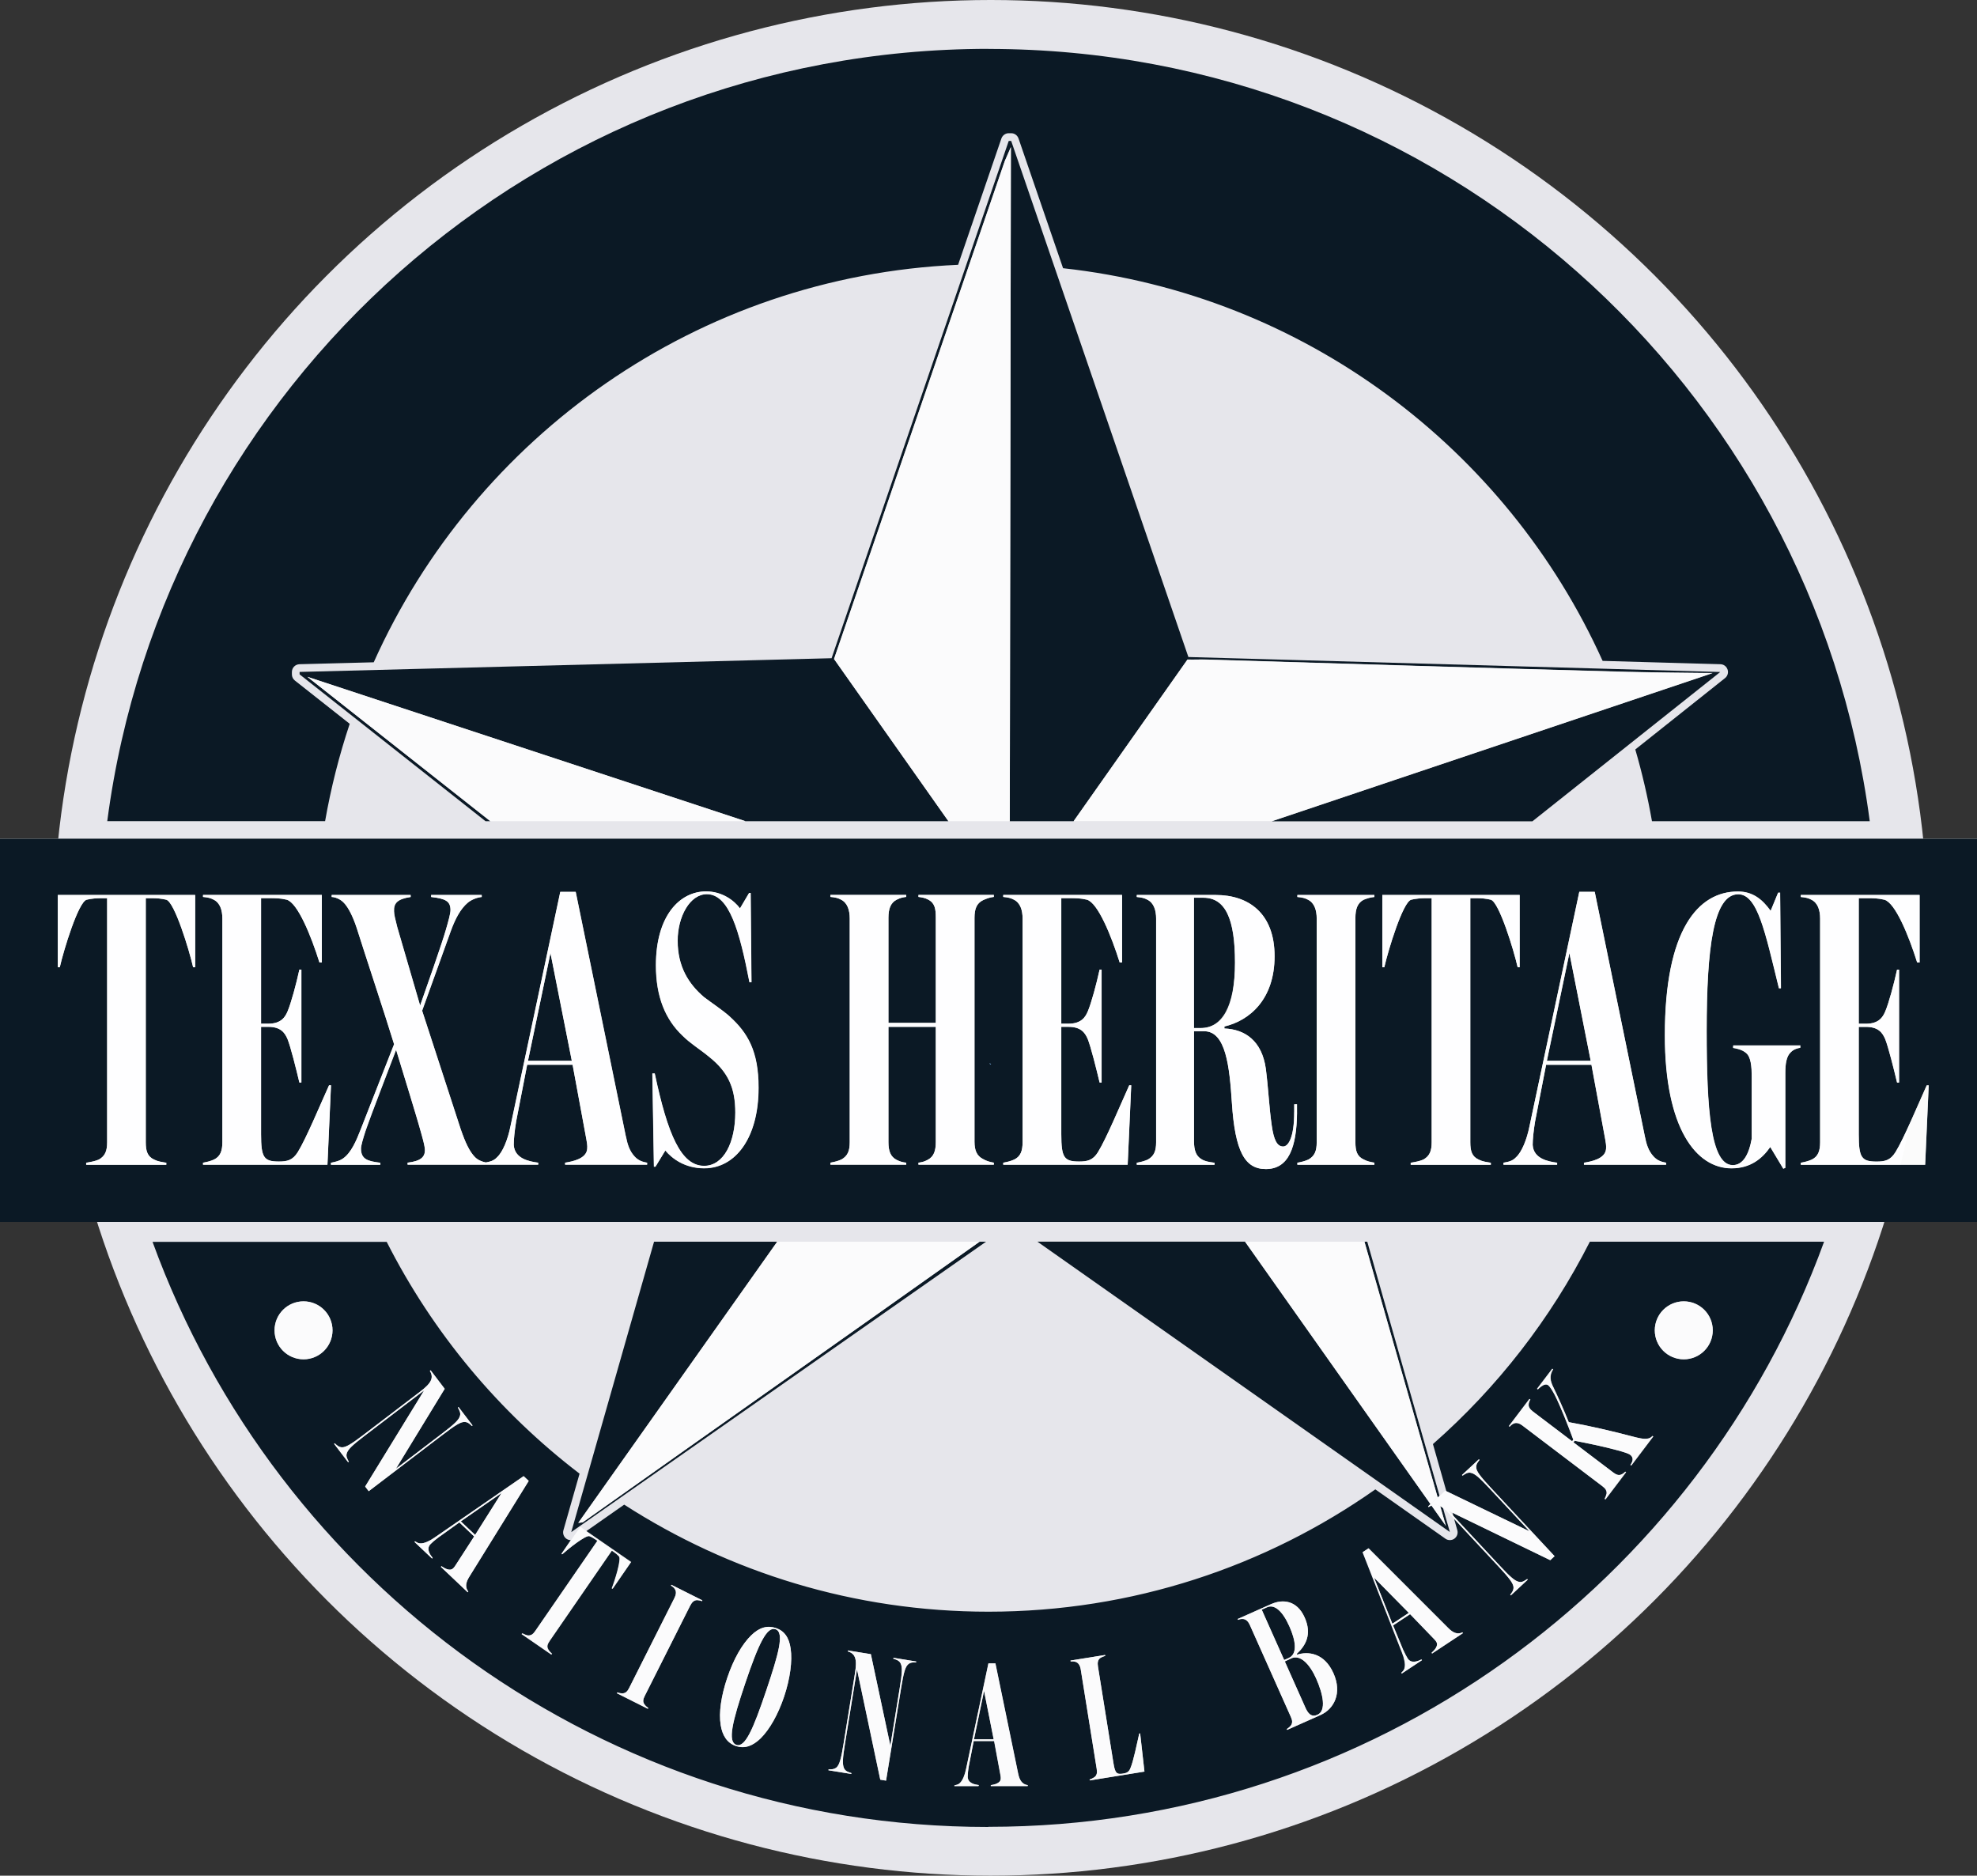 <?xml version="1.0" encoding="UTF-8"?>
<svg id="Layer_1" xmlns="http://www.w3.org/2000/svg" version="1.1" viewBox="0 0 266.72 253.02">
  <rect x="0" y="0" width="266.72" height="253.02" fill="#333333" stroke="none"/>
  <!-- Generator: Adobe Illustrator 29.5.1, SVG Export Plug-In . SVG Version: 2.1.0 Build 141)  -->
  <defs>
    <style>
      .st0 {
        fill: none;
      }

      .st1 {
        fill: #e6e6eb;
      }

      .st2 {
        fill: #317abe;
      }

      .st3 {
        fill: #0b1925;
      }

      .st4 {
        fill: #fff;
        isolation: isolate;
        opacity: .85;
      }
    </style>
  </defs>
  <circle class="st1" cx="133.66" cy="126.51" r="126.51"/>
  <g>
    <polygon class="st0" points="196.06 204.48 195.94 204.05 195.43 203.81 196.06 204.48"/>
    <path class="st3" d="M133.03,167.5h-.87c-17.83,12.65-35.71,25.22-53.55,37.86l-.59.07,26.84-37.93h-16.62l-11.17,39.17,55.96-39.17Z"/>
    <path class="st3" d="M194.68,203.42c-.13-.1-.25-.18-.38-.25l.77,2.67-1.95-2.76c-.13.06-.26.13-.38.21l-.08-.09.33-.31-25.02-35.4h-28.02l55.65,39.17-.93-3.26v.02h.01Z"/>
    <path class="st3" d="M160.32,88.61l-23.9-69.6h-.33l-23.9,69.78-71.77,1.85v.33l25.09,19.81h.64l-24.69-19.48,59.11,19.48h27.38l-15.43-21.88,23.03-67.15.83-1.9-.15,90.93h8.61l15.36-21.8c.82.03,1.64-.03,2.46,0,19.05.58,38.13,1.16,57.18,1.67,3.74.1,7.46.11,11.2.16l-59.45,19.98h35.15l25.34-20.14-71.76-2.02v-.02Z"/>
    <polygon class="st3" points="194.21 201.77 184.46 167.5 184.08 167.5 193.96 202 194.21 201.77"/>
    <polygon class="st4" points="66.15 110.77 100.57 110.77 41.46 91.29 66.15 110.77"/>
    <polygon class="st4" points="135.55 21.73 112.52 88.89 127.95 110.77 136.23 110.77 136.38 19.83 135.55 21.73"/>
    <path class="st4" d="M78.61,205.36c17.84-12.64,35.72-25.21,53.55-37.86h-27.31l-26.84,37.93.59-.07h0Z"/>
    <path class="st4" d="M193.12,203.09l1.95,2.76-.77-2.67c-.12-.06-.24-.12-.35-.15-.3-.09-.58-.04-.83.06h0Z"/>
    <polygon class="st4" points="193.96 202 184.08 167.5 167.97 167.5 192.99 202.91 193.96 202"/>
    <path class="st4" d="M219.85,90.63c-19.05-.51-38.13-1.1-57.18-1.67-.82-.02-1.64.03-2.46,0l-15.36,21.8h26.75l59.45-19.98c-3.74-.05-7.46-.06-11.2-.16h0Z"/>
    <path class="st3" d="M133.36,246.43c51.83,0,95.98-32.89,112.73-78.93h-31.6c-5.28,10.41-12.49,19.67-21.17,27.3l1.81,6.36,11.21,5.41-5.36-5.75c-1.46-1.56-2.03-2.04-2.55-2.14-.44-.12-.84.19-1.12.38l-.08-.09,2.28-2.12.08.09c-.18.23-.49.56-.44,1.04.03.49.52,1.15,1.94,2.68l8.63,9.26-.58.54-13.18-6.39.12.43,6.28,6.74c1.44,1.54,2.01,2.02,2.55,2.14.44.12.84-.19,1.11-.38l.08.09-2.28,2.12-.08-.09c.18-.23.48-.58.44-1.04-.05-.51-.54-1.17-1.96-2.7l-6.04-6.48.43,1.52c.12.43-.04.88-.4,1.14-.18.13-.39.19-.61.19s-.42-.06-.6-.19l-9.45-6.65c-14.77,10.39-32.77,16.5-52.2,16.5-18.11,0-34.96-5.32-49.14-14.44l-5.13,3.59,6.03,4.16-2.49,3.61-.1-.07c.4-1,1.31-3.89.98-4.3-.2-.22-.42-.41-.68-.58l-.3-.2-8.4,12.19c-.3.43-.41.76-.18,1.15.13.24.29.38.5.58l-.07.1-4.01-2.76.07-.1c.26.12.51.23.74.28.44.04.71-.15,1.01-.58l8.4-12.19-.3-.2c-.22-.15-.51-.32-.78-.42-.5-.17-2.87,1.72-3.67,2.45l-.1-.07,1.27-1.85c-.21,0-.41-.07-.59-.19-.36-.26-.52-.71-.4-1.14l2.18-7.64c-10.86-8.3-19.79-18.98-26.02-31.27h-31.59c16.75,46.04,60.9,78.93,112.73,78.93l.05-.02h0ZM227.16,175.55c2.16,0,3.91,1.75,3.91,3.91s-1.75,3.91-3.91,3.91-3.91-1.75-3.91-3.91,1.75-3.91,3.91-3.91ZM205.41,192.31c-.42-.32-.85-.47-1.24-.28-.18.08-.33.2-.53.41l-.09-.07,2.78-3.67.1.07c-.1.17-.16.3-.21.56-.08.42.15.75.57,1.07l5.29,4.01.16-.21c-.66-1.79-1.69-4.44-2.51-6.05-.35-.65-.65-1.12-.88-1.3-.27-.2-.61-.07-.94.16-.15.12-.32.27-.46.4l-.1-.07,2.06-2.71.1.07c-.41.65-.48,1.23-.12,2.1.84,1.75,1.58,3.39,2.23,5.03,2.73.48,5.9,1.22,8.63,1.94.6.16,1.47.4,2.04.28.3-.04.47-.19.64-.36l.09.07-2.97,3.92-.1-.07c.21-.32.33-.59.29-.86-.03-.2-.14-.38-.35-.53-.19-.14-.84-.36-1.69-.59-1.69-.47-4.21-.99-5.79-1.29l-.16.21,5.37,4.07c.42.32.78.44,1.16.25.24-.12.35-.22.48-.36l.09.07-2.78,3.67-.1-.07c.12-.24.2-.42.25-.65.06-.44-.12-.72-.54-1.04l-10.81-8.2.04.02h0ZM184.62,208.87l10.71,10.71c.34.35.67.62,1.11.73.35.09.61,0,.85-.1l.07.1-4.16,2.75-.07-.1c.34-.31.95-.91.66-1.44-.09-.17-.26-.35-.36-.45l-3.2-3.32-2.3,1.52,1.34,3.25c.24.53.48.98.66,1.26.5.67,1.34.33,1.83.08l.07.1-2.72,1.8-.07-.1c.17-.17.4-.35.45-.7.11-.44-.04-1.24-.36-2.03l-5.31-13.53.78-.51.02-.02h0ZM171.55,216.36c1.44-.64,3.4-.55,4.46,1.82,1.01,2.25.16,3.78-1.06,4.91l.05.11c1.45-.46,3.66-.27,4.9,2.51,1.2,2.69.08,4.82-1.76,5.64l-4.49,2-.05-.11c.22-.15.38-.27.53-.45.26-.35.25-.69.03-1.17l-5.53-12.39c-.21-.48-.52-.82-.95-.84-.19-.02-.39,0-.66.11l-.05-.11,4.58-2.04h0ZM149.09,223.25l.02.12c-.23.06-.44.14-.66.28-.35.25-.41.65-.32,1.17l2.08,12.97c.22,1.4.43,1.6,1.3,1.46.47-.08.79-.2,1-.74.39-.89.88-3.3,1.19-4.66l.12-.02.58,5.15-7.38,1.19-.02-.12c.25-.09.43-.17.63-.3.35-.25.41-.6.33-1.12l-2.15-13.4c-.08-.52-.29-.92-.7-1.05-.18-.07-.38-.09-.67-.06l-.02-.12,4.66-.75h0ZM128.77,240.82c.24-.05.53-.07.77-.34.34-.31.65-1.06.81-1.89l3.01-14.22h.94l3.06,14.83c.1.48.22.89.53,1.22.24.26.5.33.77.38v.12h-4.98v-.12c.45-.07,1.29-.24,1.34-.84.02-.19-.02-.43-.05-.58l-.84-4.53h-2.76l-.67,3.45c-.1.57-.14,1.08-.14,1.41.05.84.94,1.01,1.49,1.08v.12h-3.26v-.12l-.02.03h0ZM111.79,238.68c.29,0,.75.02,1.09-.28.37-.35.6-1.14.93-3.2l1.54-9.51c.14-.85.19-1.64-.02-2.14-.17-.44-.55-.67-.96-.79l.02-.12,3.1.5,2.63,12.35,1.26-7.76c.34-2.1.37-2.85.13-3.33-.18-.42-.66-.54-.99-.65l.02-.12,3.07.5-.02.12c-.29,0-.75-.05-1.09.28-.37.33-.59,1.12-.93,3.18l-2.03,12.49-.78-.13-3.14-14.88-1.62,10.01c-.34,2.08-.36,2.83-.13,3.33.18.42.66.54.99.65l-.02.12-3.08-.5.02-.12h.01ZM98.12,226.31c.86-2.54,2-4.51,3.21-5.7,1.13-1.11,2.21-1.38,3.35-1,1.11.37,1.78,1.26,1.99,2.79.24,1.62-.06,4-.89,6.48-.81,2.41-1.94,4.4-3.16,5.61-1.05,1.01-2.13,1.43-3.31,1.04-1.25-.42-1.86-1.46-2.08-2.83-.27-1.68.05-3.9.89-6.4h0ZM83.28,228.3c.26.08.45.12.68.13.44-.02.69-.25.92-.72l6.1-12.12c.24-.47.3-.92.05-1.26-.11-.16-.26-.29-.5-.44l.05-.11,4.18,2.1-.05.11c-.22-.09-.4-.12-.65-.14-.43,0-.71.29-.95.76l-6.12,12.16c-.24.47-.3.81-.02,1.17.16.22.28.3.49.46l-.05.11-4.18-2.1.05-.11h0ZM70.65,199.13l.68.64-7.98,12.87c-.26.41-.45.79-.46,1.25,0,.36.14.59.29.81l-.08.09-3.62-3.43.08-.09c.38.26,1.11.72,1.55.31.15-.12.28-.33.36-.45l2.5-3.87-2-1.89-2.86,2.05c-.47.35-.85.68-1.08.93-.54.64,0,1.37.34,1.8l-.08.09-2.37-2.24.08-.09c.21.13.43.31.79.28.46,0,1.19-.32,1.89-.82l11.96-8.25h0ZM40.95,183.36c-2.16,0-3.91-1.75-3.91-3.91s1.75-3.91,3.91-3.91,3.91,1.75,3.91,3.91-1.75,3.91-3.91,3.91ZM47.06,197.18l-.1.07-1.89-2.48.09-.07c.21.2.53.53.99.54.51,0,1.22-.42,2.88-1.68l7.66-5.84c.69-.52,1.27-1.06,1.46-1.56.18-.44.07-.86-.16-1.24l.1-.07,1.9,2.5-6.58,10.78,6.25-4.77c1.7-1.29,2.23-1.82,2.38-2.33.16-.42-.11-.85-.27-1.15l.09-.07,1.89,2.48-.1.07c-.21-.2-.51-.55-.99-.54-.5-.02-1.2.4-2.86,1.67l-10.06,7.67-.48-.63,7.96-12.97-8.06,6.15c-1.68,1.28-2.21,1.81-2.38,2.33-.16.42.11.85.27,1.15h.01Z"/>
    <polygon class="st3" points="132.76 228.09 131.4 234.63 134.06 234.63 132.76 228.09"/>
    <path class="st3" d="M99.34,235.37c1.18.4,2.27-2.09,4.03-7.32,1.66-4.93,2.5-7.86,1.25-8.28-1.16-.39-2.27,1.94-4.09,7.32-1.74,5.16-2.4,7.87-1.19,8.27h0Z"/>
    <path class="st3" d="M133.36,6.59C72.46,6.59,22.18,51.98,14.47,110.77h29.39c.79-4.5,1.9-8.88,3.32-13.13l-7.4-5.84c-.25-.2-.4-.5-.4-.82v-.33c0-.57.45-1.03,1.02-1.05l10.02-.26c13.68-30.48,43.65-52.05,78.84-53.62l5.84-17.04c.15-.42.54-.71.99-.71h.33c.45,0,.84.28.99.71l6.01,17.5c32.52,3.58,59.86,24.32,72.79,52.97l15.9.45c.44.01.82.3.96.72s0,.88-.34,1.15l-12.11,9.63c.92,3.16,1.67,6.39,2.25,9.68h29.38c-7.71-58.79-58-104.18-118.89-104.18h0Z"/>
    <polygon class="st3" points="67.66 201.41 62.17 205.23 64.1 207.06 67.66 201.41"/>
    <polygon class="st3" points="185.38 212.82 187.85 219.03 190.07 217.57 185.38 212.82"/>
    <path class="st3" d="M173.86,223.65c1.25-.56.92-2.41.09-4.27-.96-2.15-2.05-3-3.01-2.57l-.72.32,3.03,6.79.61-.27h0Z"/>
    <path class="st3" d="M174.2,223.71l-.87.41,2.85,6.39c.43.86.88,1.1,1.56.8,1.23-.55.74-2.8-.17-4.86-.85-1.9-2.11-3.31-3.38-2.75h0Z"/>
    <path class="st4" d="M266.72,164.82H0v-51.7h266.72v51.7Z"/>
    <polygon class="st3" points="71.23 143.1 77.14 143.1 74.26 128.56 71.23 143.1"/>
    <polygon class="st3" points="208.69 143.1 214.6 143.1 211.73 128.56 208.69 143.1"/>
    <path class="st3" d="M166.62,129.84c0-5.86-1.28-8.74-4.26-8.74h-1.28v17.58h.91c2.93,0,4.63-2.72,4.63-8.84h0Z"/>
    <path class="st3" d="M0,113.13v51.7h266.72v-51.7s-266.72,0-266.72,0ZM133.71,143.59c-.2.03-.15-.12-.18-.18l.18.18ZM26.33,130.48h-.27c-.53-2.34-2.5-8.79-3.62-9.11-.64-.16-1.28-.21-1.97-.21h-.8v32.92c0,1.17.21,1.92,1.12,2.34.53.27,1.01.32,1.65.43v.27h-10.81v-.27c.64-.11,1.23-.21,1.71-.43.85-.48,1.12-1.17,1.12-2.34v-32.92h-.8c-.59,0-1.33.05-1.97.21-1.12.32-3.09,6.77-3.62,9.11h-.27v-9.75h18.54v9.75h-.01ZM27.39,157.11v-.27c.59-.11,1.01-.21,1.49-.43.85-.42,1.12-1.17,1.12-2.34v-30.15c0-1.17-.32-2.13-1.17-2.56-.37-.21-.8-.32-1.44-.37v-.27h16.03v9.11h-.32c-1.12-3.57-2.93-8.04-4.42-8.47-.85-.21-1.6-.21-2.29-.21h-1.17v16.94h.96c1.76,0,2.29-.91,2.61-1.65.48-1.12,1.17-3.68,1.6-5.65h.27v15.23h-.27c-.43-1.81-1.17-4.79-1.6-5.86-.37-.85-.9-1.65-2.61-1.65h-.96v14.49c0,3.14.37,3.68,2.4,3.68,1.12,0,1.86-.16,2.56-1.28,1.12-1.81,2.98-6.29,4.21-9h.27l-.48,10.71h-16.79ZM87.32,157.11h-11.08v-.27c1.01-.16,2.88-.53,2.98-1.86.05-.43-.05-.96-.11-1.28l-1.86-10.07h-6.13l-1.49,7.67c-.21,1.28-.32,2.4-.32,3.14.11,1.86,2.08,2.24,3.3,2.4v.27h-17.63v-.27c1.76-.21,2.34-.75,2.34-1.7,0-.37-.16-1.07-.43-2.02-.69-2.56-2.61-8.68-3.46-11.51-.75,1.97-3.41,8.84-4.1,10.87-.37,1.12-.64,2.08-.64,2.45,0,1.49.96,1.71,2.61,1.92v.27h-6.66v-.27c.53-.11,1.12-.21,1.65-.59,1.07-.75,1.76-2.34,2.34-3.84l4.53-11.56c-1.17-3.84-4.16-12.84-4.95-15.39-.43-1.38-1.12-3.04-1.92-3.78-.43-.43-1.12-.69-1.55-.69v-.27h10.65v.27c-1.81.27-2.29.85-2.24,1.92,0,.43.16,1.07.43,2.13l3.09,10.6c.85-2.4,2.98-8.47,3.46-10.17.37-1.28.64-2.24.64-2.72,0-1.17-.64-1.54-2.61-1.76v-.27h6.82v.27c-.59.05-1.33.32-1.86.75-1.01.85-1.7,2.18-2.29,3.78l-3.89,10.81,5.22,16.03c.59,1.7,1.17,2.98,1.92,3.73.39.39.92.6,1.45.71.49-.09,1.05-.19,1.53-.71.75-.69,1.44-2.34,1.81-4.21l6.71-31.58h2.08l6.76,32.97c.21,1.07.48,1.97,1.17,2.72.53.59,1.12.75,1.7.85v.27h.03ZM95.04,157.59c-2.66,0-4.37-1.33-5.27-2.4l-1.33,2.18h-.21l-.21-12.57h.32c1.76,8.31,3.57,12.46,6.66,12.46,2.66,0,4.21-3.2,4.21-7.19,0-3.25-.91-5.43-3.52-7.51-1.23-1.01-2.56-1.81-3.62-2.88-2.29-2.18-3.57-5.22-3.57-9.48,0-6.66,3.2-9.96,6.76-9.96,2.18,0,3.78,1.22,4.58,2.29l1.23-2.08h.21l.11,12.04h-.27c-1.33-6.87-2.72-11.88-5.75-11.88-2.29,0-3.94,3.04-3.94,6.28,0,3.46,1.44,5.81,3.57,7.62,1.12.85,2.45,1.71,3.46,2.61,2.4,2.18,3.89,4.64,3.89,9.59,0,6.82-3.14,10.86-7.3,10.86v.02h-.01ZM134.08,157.11h-10.17v-.27c.37-.05.75-.11,1.22-.37.85-.43,1.12-1.22,1.12-2.4v-15.55h-6.39v15.55c0,1.17.27,1.97,1.12,2.4.53.27.85.32,1.28.37v.27h-10.23v-.27c.59-.11,1.01-.21,1.49-.43.85-.48,1.12-1.17,1.12-2.34v-30.15c0-1.17-.32-2.13-1.17-2.56-.37-.21-.8-.32-1.44-.37v-.27h10.23v.27c-.43.05-.75.11-1.28.37-.85.43-1.12,1.28-1.12,2.45v14.17h6.39v-14.17c0-1.17-.11-1.97-1.01-2.45-.48-.27-.96-.32-1.33-.37v-.27h10.17v.27c-.53.05-.96.21-1.44.43-.91.43-1.17,1.22-1.17,2.4v30.2c0,1.17.32,1.92,1.17,2.34.48.27.85.37,1.44.48v.27h0ZM152.13,157.11h-16.78v-.27c.59-.11,1.01-.21,1.49-.43.85-.42,1.12-1.17,1.12-2.34v-30.15c0-1.17-.32-2.13-1.17-2.56-.37-.21-.8-.32-1.44-.37v-.27h16.03v9.11h-.32c-1.12-3.57-2.93-8.04-4.42-8.47-.85-.21-1.6-.21-2.29-.21h-1.17v16.94h.96c1.76,0,2.29-.91,2.61-1.65.48-1.12,1.17-3.68,1.6-5.65h.27v15.23h-.27c-.43-1.81-1.17-4.79-1.6-5.86-.37-.85-.91-1.65-2.61-1.65h-.96v14.49c0,3.14.37,3.68,2.4,3.68,1.12,0,1.86-.16,2.56-1.28,1.12-1.81,2.98-6.29,4.21-9h.27l-.48,10.71h-.01ZM174.98,150.08c-.05,4.69-1.12,7.62-4.21,7.62-2.82,0-4.15-2.34-4.58-8.95-.32-4.85-.8-9.64-3.73-9.64h-1.38v14.86c0,1.17.27,1.97,1.01,2.4.42.27.91.37,1.76.48v.27h-10.49v-.27c.59-.11,1.01-.21,1.49-.43.85-.48,1.12-1.17,1.12-2.34v-30.15c0-1.17-.32-2.13-1.17-2.56-.37-.21-.8-.32-1.44-.37v-.27h10.65c4.42,0,7.94,2.45,7.94,8.26s-3.36,8.68-6.77,9.48v.27c2.77.11,5.06,1.65,5.59,5.43.37,2.93.43,5.11.8,7.67.27,1.86.69,2.82,1.54,2.82.69,0,1.49-1.22,1.49-4.63v-1.06h.37v1.12h.01ZM185.42,157.11h-10.39v-.27c.59-.11,1.01-.21,1.49-.43.85-.48,1.12-1.17,1.12-2.34v-30.15c0-1.17-.32-2.13-1.17-2.56-.37-.21-.8-.32-1.44-.37v-.27h10.39v.27c-.53.05-.91.16-1.44.37-.85.43-1.12,1.28-1.12,2.45v30.25c0,1.17.21,1.92,1.12,2.34.53.27.85.32,1.44.43v.27h0ZM201.13,121.37c-.64-.16-1.28-.21-1.97-.21h-.8v32.92c0,1.17.21,1.92,1.12,2.34.53.27,1.01.32,1.65.43v.27h-10.81v-.27c.64-.11,1.23-.21,1.71-.43.85-.48,1.12-1.17,1.12-2.34v-32.92h-.8c-.59,0-1.33.05-1.97.21-1.12.32-3.09,6.77-3.62,9.11h-.27v-9.75h18.53v9.75h-.27c-.53-2.34-2.5-8.79-3.62-9.11h0ZM224.78,157.11h-11.08v-.27c1.01-.16,2.88-.53,2.98-1.86.05-.43-.05-.96-.11-1.28l-1.86-10.07h-6.12l-1.49,7.67c-.21,1.28-.32,2.4-.32,3.14.11,1.86,2.08,2.24,3.3,2.4v.27h-7.24v-.27c.53-.11,1.17-.16,1.71-.75.75-.69,1.44-2.34,1.81-4.21l6.71-31.58h2.08l6.76,32.97c.21,1.07.48,1.97,1.17,2.72.53.59,1.12.75,1.7.85v.27h0ZM242.88,141.35c-.43.05-.91.21-1.28.59-.59.53-.75,1.55-.75,2.77v12.84l-.27.11-1.76-2.93c-1.07,1.55-2.66,2.88-5.22,2.88-4.74,0-9-5.33-9-17.95,0-14.22,4.47-19.39,9.85-19.39,2.02,0,3.3,1.07,4.42,2.61l1.01-2.45h.27l.11,12.89h-.27c-1.87-7.62-2.88-12.68-5.49-12.68-3.35,0-4.26,7.24-4.26,18.43,0,10.6.53,18.11,3.52,18.11,1.38,0,2.18-1.44,2.56-3.57v-8.36c0-1.38-.11-2.66-.75-3.19-.53-.48-1.38-.64-1.76-.69v-.32h9.05v.32l.02-.02h0ZM254.23,121.37c-.85-.21-1.6-.21-2.29-.21h-1.17v16.94h.96c1.76,0,2.29-.91,2.61-1.65.48-1.12,1.17-3.68,1.6-5.65h.27v15.23h-.27c-.43-1.81-1.17-4.79-1.6-5.86-.37-.85-.91-1.65-2.61-1.65h-.96v14.49c0,3.14.37,3.68,2.4,3.68,1.12,0,1.86-.16,2.56-1.28,1.12-1.81,2.98-6.29,4.21-9h.27l-.48,10.71h-16.78v-.27c.59-.11,1.01-.21,1.49-.43.85-.42,1.12-1.17,1.12-2.34v-30.15c0-1.17-.32-2.13-1.17-2.56-.37-.21-.8-.32-1.44-.37v-.27h16.03v9.11h-.32c-1.12-3.57-2.93-8.04-4.42-8.47h0Z"/>
    <path class="st2" d="M133.71,143.59l-.18-.18c.03.07-.02.21.18.18Z"/>
    <path class="st4" d="M7.79,120.73v9.75h.27c.53-2.34,2.5-8.79,3.62-9.11.64-.16,1.38-.21,1.97-.21h.8v32.92c0,1.17-.27,1.86-1.12,2.34-.48.21-1.07.32-1.71.43v.27h10.81v-.27c-.64-.11-1.12-.16-1.65-.43-.9-.42-1.12-1.17-1.12-2.34v-32.92h.8c.69,0,1.33.05,1.97.21,1.12.32,3.09,6.77,3.62,9.11h.27v-9.75s-18.53,0-18.53,0Z"/>
    <path class="st4" d="M44.39,146.41c-1.23,2.72-3.09,7.19-4.21,9-.69,1.12-1.44,1.28-2.56,1.28-2.02,0-2.4-.53-2.4-3.68v-14.49h.96c1.7,0,2.24.8,2.61,1.65.43,1.07,1.17,4.05,1.6,5.86h.27v-15.23h-.27c-.43,1.97-1.12,4.53-1.6,5.65-.32.75-.85,1.65-2.61,1.65h-.96v-16.94h1.17c.69,0,1.44,0,2.29.21,1.49.43,3.3,4.9,4.42,8.47h.32v-9.11h-16.03v.27c.64.05,1.07.16,1.44.37.85.43,1.17,1.38,1.17,2.56v30.15c0,1.17-.27,1.92-1.12,2.34-.48.21-.9.32-1.49.43v.27h16.78l.48-10.71h-.27.01Z"/>
    <path class="st4" d="M65.55,156.81c-.54-.11-1.06-.32-1.45-.71-.75-.75-1.33-2.02-1.92-3.73l-5.22-16.03,3.89-10.81c.59-1.6,1.28-2.93,2.29-3.78.53-.42,1.28-.69,1.86-.75v-.27h-6.82v.27c1.97.21,2.61.59,2.61,1.76,0,.48-.27,1.44-.64,2.72-.48,1.7-2.61,7.78-3.46,10.17l-3.09-10.6c-.27-1.06-.43-1.7-.43-2.13-.05-1.06.43-1.65,2.24-1.92v-.27h-10.65v.27c.43,0,1.12.27,1.55.69.8.75,1.49,2.4,1.92,3.78.8,2.56,3.78,11.56,4.95,15.39l-4.53,11.56c-.59,1.49-1.28,3.09-2.34,3.84-.53.37-1.12.48-1.65.59v.27h6.66v-.27c-1.65-.21-2.61-.43-2.61-1.92,0-.37.27-1.33.64-2.45.69-2.02,3.36-8.9,4.1-10.87.85,2.82,2.77,8.95,3.46,11.51.27.96.43,1.65.43,2.02,0,.96-.59,1.49-2.34,1.7v.27h10.39v-.27c.06,0,.12-.02.18-.03h-.02Z"/>
    <path class="st4" d="M84.44,153.28l-6.76-32.97h-2.08l-6.71,31.58c-.37,1.87-1.07,3.52-1.81,4.21-.48.52-1.03.62-1.53.71-.06,0-.12.02-.18.03v.27h7.24v-.27c-1.22-.16-3.2-.53-3.3-2.4,0-.75.11-1.86.32-3.14l1.49-7.67h6.13l1.86,10.07c.05.32.16.85.11,1.28-.11,1.33-1.97,1.7-2.98,1.86v.27h11.08v-.27c-.59-.11-1.17-.27-1.7-.85-.69-.75-.96-1.65-1.17-2.72h0ZM71.23,143.1l3.04-14.54,2.88,14.54h-5.92Z"/>
    <path class="st4" d="M98.44,137.14c-1.01-.9-2.34-1.76-3.46-2.61-2.13-1.81-3.57-4.15-3.57-7.62,0-3.25,1.65-6.28,3.94-6.28,3.04,0,4.42,5.01,5.75,11.88h.27l-.11-12.04h-.21l-1.23,2.08c-.8-1.07-2.4-2.29-4.58-2.29-3.57,0-6.76,3.3-6.76,9.96,0,4.26,1.28,7.3,3.57,9.48,1.07,1.07,2.4,1.86,3.62,2.88,2.61,2.08,3.52,4.26,3.52,7.51,0,3.99-1.54,7.19-4.21,7.19-3.09,0-4.9-4.15-6.66-12.46h-.32l.21,12.57h.21l1.33-2.18c.91,1.07,2.61,2.4,5.27,2.4,4.15,0,7.3-4.05,7.3-10.86,0-4.95-1.49-7.41-3.89-9.59v-.02h.01Z"/>
    <path class="st4" d="M131.47,154.02v-30.2c0-1.17.27-1.97,1.17-2.4.48-.21.9-.37,1.44-.43v-.27h-10.17v.27c.37.05.85.11,1.33.37.91.48,1.01,1.28,1.01,2.45v14.17h-6.39v-14.17c0-1.17.27-2.02,1.12-2.45.53-.27.85-.32,1.28-.37v-.27h-10.23v.27c.64.05,1.06.16,1.44.37.85.43,1.17,1.38,1.17,2.56v30.15c0,1.17-.27,1.86-1.12,2.34-.48.21-.91.32-1.49.43v.27h10.23v-.27c-.43-.05-.75-.11-1.28-.37-.85-.43-1.12-1.22-1.12-2.4v-15.55h6.39v15.55c0,1.17-.27,1.97-1.12,2.4-.48.27-.85.32-1.22.37v.27h10.17v-.27c-.59-.11-.96-.21-1.44-.48-.85-.43-1.17-1.17-1.17-2.34Z"/>
    <path class="st4" d="M148.14,155.41c-.69,1.12-1.44,1.28-2.56,1.28-2.02,0-2.4-.53-2.4-3.68v-14.49h.96c1.71,0,2.24.8,2.61,1.65.42,1.07,1.17,4.05,1.6,5.86h.27v-15.23h-.27c-.43,1.97-1.12,4.53-1.6,5.65-.32.75-.85,1.65-2.61,1.65h-.96v-16.94h1.17c.69,0,1.44,0,2.29.21,1.49.43,3.3,4.9,4.42,8.47h.32v-9.11h-16.03v.27c.64.05,1.06.16,1.44.37.85.43,1.17,1.38,1.17,2.56v30.15c0,1.17-.27,1.92-1.12,2.34-.48.21-.91.32-1.49.43v.27h16.78l.48-10.71h-.27c-1.22,2.72-3.09,7.19-4.21,9h.01Z"/>
    <path class="st4" d="M174.61,150.03c0,3.41-.8,4.63-1.49,4.63-.85,0-1.28-.96-1.54-2.82-.37-2.56-.43-4.74-.8-7.67-.53-3.78-2.82-5.33-5.59-5.43v-.27c3.41-.8,6.77-3.68,6.77-9.48s-3.52-8.26-7.94-8.26h-10.65v.27c.64.05,1.07.16,1.44.37.85.43,1.17,1.38,1.17,2.56v30.15c0,1.17-.27,1.86-1.12,2.34-.48.21-.91.32-1.49.43v.27h10.49v-.27c-.85-.11-1.33-.21-1.76-.48-.75-.43-1.01-1.22-1.01-2.4v-14.86h1.38c2.93,0,3.41,4.79,3.73,9.64.43,6.61,1.76,8.95,4.58,8.95,3.09,0,4.15-2.93,4.21-7.62v-1.12h-.37v1.06h-.01ZM161.98,138.68h-.91v-17.58h1.28c2.98,0,4.26,2.88,4.26,8.74s-1.71,8.84-4.63,8.84h0Z"/>
    <path class="st4" d="M182.86,154.08v-30.25c0-1.17.27-2.02,1.12-2.45.53-.21.91-.32,1.44-.37v-.27h-10.39v.27c.64.05,1.07.16,1.44.37.85.43,1.17,1.38,1.17,2.56v30.15c0,1.17-.27,1.86-1.12,2.34-.48.21-.91.32-1.49.43v.27h10.39v-.27c-.59-.11-.91-.16-1.44-.43-.91-.42-1.12-1.17-1.12-2.34h0Z"/>
    <path class="st4" d="M205.02,130.48v-9.75h-18.53v9.75h.27c.53-2.34,2.5-8.79,3.62-9.11.64-.16,1.38-.21,1.97-.21h.8v32.92c0,1.17-.27,1.86-1.12,2.34-.48.21-1.07.32-1.71.43v.27h10.81v-.27c-.64-.11-1.12-.16-1.65-.43-.91-.42-1.12-1.17-1.12-2.34v-32.92h.8c.69,0,1.33.05,1.97.21,1.12.32,3.09,6.77,3.62,9.11h.27,0Z"/>
    <path class="st4" d="M221.9,153.28l-6.76-32.97h-2.08l-6.71,31.58c-.37,1.87-1.06,3.52-1.81,4.21-.53.59-1.17.64-1.71.75v.27h7.24v-.27c-1.23-.16-3.2-.53-3.3-2.4,0-.75.11-1.86.32-3.14l1.49-7.67h6.12l1.86,10.07c.05.32.16.85.11,1.28-.11,1.33-1.97,1.7-2.98,1.86v.27h11.08v-.27c-.59-.11-1.17-.27-1.7-.85-.69-.75-.96-1.65-1.17-2.72h0ZM208.69,143.1l3.04-14.54,2.88,14.54h-5.92Z"/>
    <path class="st4" d="M233.83,141.35c.37.05,1.22.21,1.76.69.64.53.75,1.81.75,3.19v8.36c-.37,2.13-1.17,3.57-2.56,3.57-2.98,0-3.52-7.51-3.52-18.11,0-11.18.91-18.43,4.26-18.43,2.61,0,3.62,5.06,5.49,12.68h.27l-.11-12.89h-.27l-1.01,2.45c-1.12-1.55-2.4-2.61-4.42-2.61-5.38,0-9.85,5.17-9.85,19.39,0,12.62,4.26,17.95,9,17.95,2.56,0,4.15-1.33,5.22-2.88l1.76,2.93.27-.11v-12.84c0-1.23.16-2.24.75-2.77.37-.37.85-.53,1.28-.59v-.32h-9.05v.32l-.02.02h0Z"/>
    <path class="st4" d="M258.97,129.84v-9.11h-16.03v.27c.64.05,1.06.16,1.44.37.85.43,1.17,1.38,1.17,2.56v30.15c0,1.17-.27,1.92-1.12,2.34-.48.21-.91.32-1.49.43v.27h16.78l.48-10.71h-.27c-1.22,2.72-3.09,7.19-4.21,9-.69,1.12-1.44,1.28-2.56,1.28-2.02,0-2.4-.53-2.4-3.68v-14.49h.96c1.71,0,2.24.8,2.61,1.65.42,1.07,1.17,4.05,1.6,5.86h.27v-15.23h-.27c-.43,1.97-1.12,4.53-1.6,5.65-.32.75-.85,1.65-2.61,1.65h-.96v-16.94h1.17c.69,0,1.44,0,2.29.21,1.49.43,3.3,4.9,4.42,8.47h.33Z"/>
    <path class="st4" d="M49.17,193.7l8.06-6.15-7.96,12.97.48.63,10.06-7.67c1.66-1.26,2.36-1.68,2.86-1.67.48,0,.77.34.99.54l.1-.07-1.89-2.48-.09.07c.16.3.43.72.27,1.15-.16.51-.69,1.04-2.38,2.33l-6.25,4.77,6.58-10.78-1.9-2.5-.1.07c.22.37.34.8.16,1.24-.19.5-.77,1.04-1.46,1.56l-7.66,5.84c-1.66,1.27-2.37,1.68-2.88,1.68-.46,0-.78-.34-.99-.54l-.09.07,1.89,2.48.1-.07c-.17-.3-.43-.72-.27-1.15.17-.52.71-1.05,2.38-2.33h0Z"/>
    <path class="st4" d="M56.79,208.19c-.36.03-.58-.15-.79-.28l-.08.09,2.37,2.24.08-.09c-.35-.43-.88-1.16-.34-1.8.23-.24.61-.58,1.08-.93l2.86-2.05,2,1.89-2.5,3.87c-.08.12-.21.33-.36.45-.45.4-1.17-.05-1.55-.31l-.08.09,3.62,3.43.08-.09c-.16-.22-.3-.45-.29-.81,0-.46.2-.84.46-1.25l7.98-12.87-.68-.64-11.96,8.25c-.7.49-1.43.82-1.89.82h-.01ZM67.66,201.41l-3.56,5.64-1.93-1.83,5.49-3.81Z"/>
    <path class="st4" d="M77.05,207.74l-1.27,1.85.1.07c.79-.73,3.17-2.62,3.67-2.45.28.1.57.27.78.42l.3.2-8.4,12.19c-.3.43-.57.62-1.01.58-.23-.04-.48-.15-.74-.28l-.07.1,4.01,2.76.07-.1c-.21-.2-.37-.34-.5-.58-.23-.39-.11-.72.18-1.15l8.4-12.19.3.2c.26.18.48.36.68.58.33.4-.58,3.29-.98,4.3l.1.07,2.49-3.61-6.03-4.16-.84-.58-1.21,1.76-.03.02h0Z"/>
    <path class="st4" d="M87.45,230.4c-.21-.16-.33-.25-.49-.46-.28-.35-.21-.7.02-1.17l6.12-12.16c.24-.47.52-.76.95-.76.26.02.43.05.65.14l.05-.11-4.18-2.1-.05.11c.25.15.4.28.5.44.26.34.19.79-.05,1.26l-6.1,12.12c-.24.47-.48.7-.92.72-.24,0-.43-.05-.68-.13l-.05.11,4.18,2.1.05-.11h0Z"/>
    <path class="st4" d="M99.31,235.54c1.18.4,2.26-.02,3.31-1.04,1.22-1.21,2.34-3.21,3.16-5.61.83-2.48,1.13-4.85.89-6.48-.21-1.54-.88-2.42-1.99-2.79-1.13-.38-2.21-.11-3.35,1-1.21,1.19-2.35,3.15-3.21,5.7-.84,2.5-1.16,4.72-.89,6.4.22,1.36.83,2.41,2.08,2.83h0ZM100.53,227.1c1.81-5.38,2.93-7.71,4.09-7.32,1.25.42.41,3.35-1.25,8.28-1.76,5.22-2.85,7.71-4.03,7.32-1.2-.41-.54-3.12,1.19-8.27h0Z"/>
    <path class="st4" d="M114.86,239.18c-.32-.1-.81-.23-.99-.65-.23-.5-.21-1.25.13-3.33l1.62-10.01,3.14,14.88.78.13,2.03-12.49c.33-2.06.56-2.85.93-3.18.34-.33.8-.28,1.09-.28l.02-.12-3.07-.5-.02.12c.32.1.81.23.99.65.24.48.22,1.23-.13,3.33l-1.26,7.76-2.63-12.35-3.1-.5-.02.12c.42.12.79.35.96.79.21.49.15,1.29.02,2.14l-1.54,9.51c-.33,2.06-.56,2.85-.93,3.2-.34.31-.8.28-1.09.28l-.02.12,3.08.5.02-.12h-.01Z"/>
    <path class="st4" d="M132.03,240.81c-.55-.07-1.44-.24-1.49-1.08,0-.34.05-.84.14-1.41l.67-3.45h2.76l.84,4.53c.03.14.07.38.05.58-.05.6-.89.77-1.34.84v.12h4.98v-.12c-.26-.05-.53-.12-.77-.38-.31-.33-.43-.74-.53-1.22l-3.06-14.83h-.94l-3.01,14.22c-.17.84-.48,1.58-.81,1.89-.24.26-.53.29-.77.34v.12h3.26v-.12l.02-.03h0ZM132.76,228.09l1.3,6.54h-2.66l1.36-6.54Z"/>
    <path class="st4" d="M145.11,224.18c.41.13.62.53.7,1.05l2.15,13.4c.08.52.02.87-.33,1.12-.2.13-.38.21-.63.3l.02.12,7.38-1.19-.58-5.15-.12.02c-.31,1.36-.8,3.77-1.19,4.66-.2.54-.53.67-1,.74-.88.14-1.08-.07-1.3-1.46l-2.08-12.97c-.08-.52-.03-.92.32-1.17.22-.13.43-.21.66-.28l-.02-.12-4.66.75.02.12c.29-.02.48,0,.67.06h0Z"/>
    <path class="st4" d="M167.68,218.4c.43.02.74.35.95.84l5.53,12.39c.21.48.23.82-.03,1.17-.16.18-.31.3-.53.45l.05.11,4.49-2c1.84-.82,2.96-2.95,1.76-5.64-1.24-2.78-3.45-2.97-4.9-2.51l-.05-.11c1.23-1.13,2.07-2.66,1.06-4.91-1.05-2.36-3.01-2.46-4.46-1.82l-4.58,2.04.05.11c.27-.1.47-.13.66-.11h0ZM177.58,226.45c.92,2.06,1.4,4.31.17,4.86-.68.3-1.13.06-1.56-.8l-2.85-6.39.87-.41c1.27-.57,2.53.84,3.38,2.75h0ZM170.94,216.82c.96-.43,2.05.42,3.01,2.57.83,1.86,1.16,3.71-.09,4.27l-.61.27-3.03-6.79.72-.32h0Z"/>
    <path class="st4" d="M189.51,224.94c-.05.35-.28.53-.45.7l.07.1,2.72-1.8-.07-.1c-.5.24-1.33.59-1.83-.08-.18-.28-.42-.73-.66-1.26l-1.34-3.25,2.3-1.52,3.2,3.32c.1.11.27.28.36.45.29.53-.32,1.13-.66,1.44l.07.1,4.16-2.75-.07-.1c-.25.1-.51.19-.85.1-.44-.11-.77-.38-1.11-.73l-10.71-10.71-.78.51,5.31,13.53c.32.79.47,1.58.36,2.03l-.02.02h0ZM185.38,212.82l4.68,4.75-2.22,1.47-2.46-6.21h0Z"/>
    <path class="st4" d="M194.21,201.77l-.24.23-.97.91-.33.31.08.09c.12-.09.25-.16.38-.21.26-.11.53-.15.83-.06.11.03.23.09.35.15.12.07.25.15.38.25.32.24.65.55.98.9l.53.56,6.04,6.48c1.42,1.53,1.91,2.19,1.96,2.7.04.46-.27.8-.44,1.04l.08.09,2.28-2.12-.08-.09c-.28.19-.68.5-1.11.38-.54-.12-1.12-.6-2.55-2.14l-6.28-6.74-.63-.68.51.25,13.18,6.39.58-.54-8.63-9.26c-1.42-1.53-1.91-2.19-1.94-2.68-.05-.48.27-.8.44-1.04l-.08-.09-2.28,2.12.08.09c.28-.19.68-.5,1.12-.38.52.1,1.1.58,2.55,2.14l5.36,5.75-11.21-5.41-.17-.08-.74.69h-.03,0Z"/>
    <path class="st4" d="M216.76,201.55c-.05.23-.13.41-.25.65l.1.07,2.78-3.67-.09-.07c-.13.14-.24.24-.48.36-.39.19-.74.07-1.16-.25l-5.37-4.07.16-.21c1.58.3,4.1.82,5.79,1.29.85.22,1.5.44,1.69.59.21.16.32.33.35.53.04.27-.08.54-.29.86l.1.07,2.97-3.92-.09-.07c-.16.18-.33.32-.64.36-.57.11-1.44-.13-2.04-.28-2.73-.72-5.9-1.46-8.63-1.94-.65-1.64-1.39-3.28-2.23-5.03-.36-.87-.28-1.45.12-2.1l-.1-.07-2.06,2.71.1.07c.13-.14.3-.28.46-.4.33-.23.67-.37.94-.16.23.17.53.65.88,1.3.82,1.62,1.85,4.26,2.51,6.05l-.16.21-5.29-4.01c-.42-.32-.65-.65-.57-1.07.05-.26.12-.39.21-.56l-.1-.07-2.78,3.67.09.07c.19-.21.35-.34.53-.41.38-.19.82-.04,1.24.28l10.81,8.2c.42.32.6.6.54,1.04l-.04-.02h0Z"/>
    <path class="st4" d="M40.95,175.55c-2.16,0-3.91,1.75-3.91,3.91s1.75,3.91,3.91,3.91,3.91-1.75,3.91-3.91-1.75-3.91-3.91-3.91Z"/>
    <path class="st4" d="M227.16,183.36c2.16,0,3.91-1.75,3.91-3.91s-1.75-3.91-3.91-3.91-3.91,1.75-3.91,3.91,1.75,3.91,3.91,3.91Z"/>
  </g>
</svg>